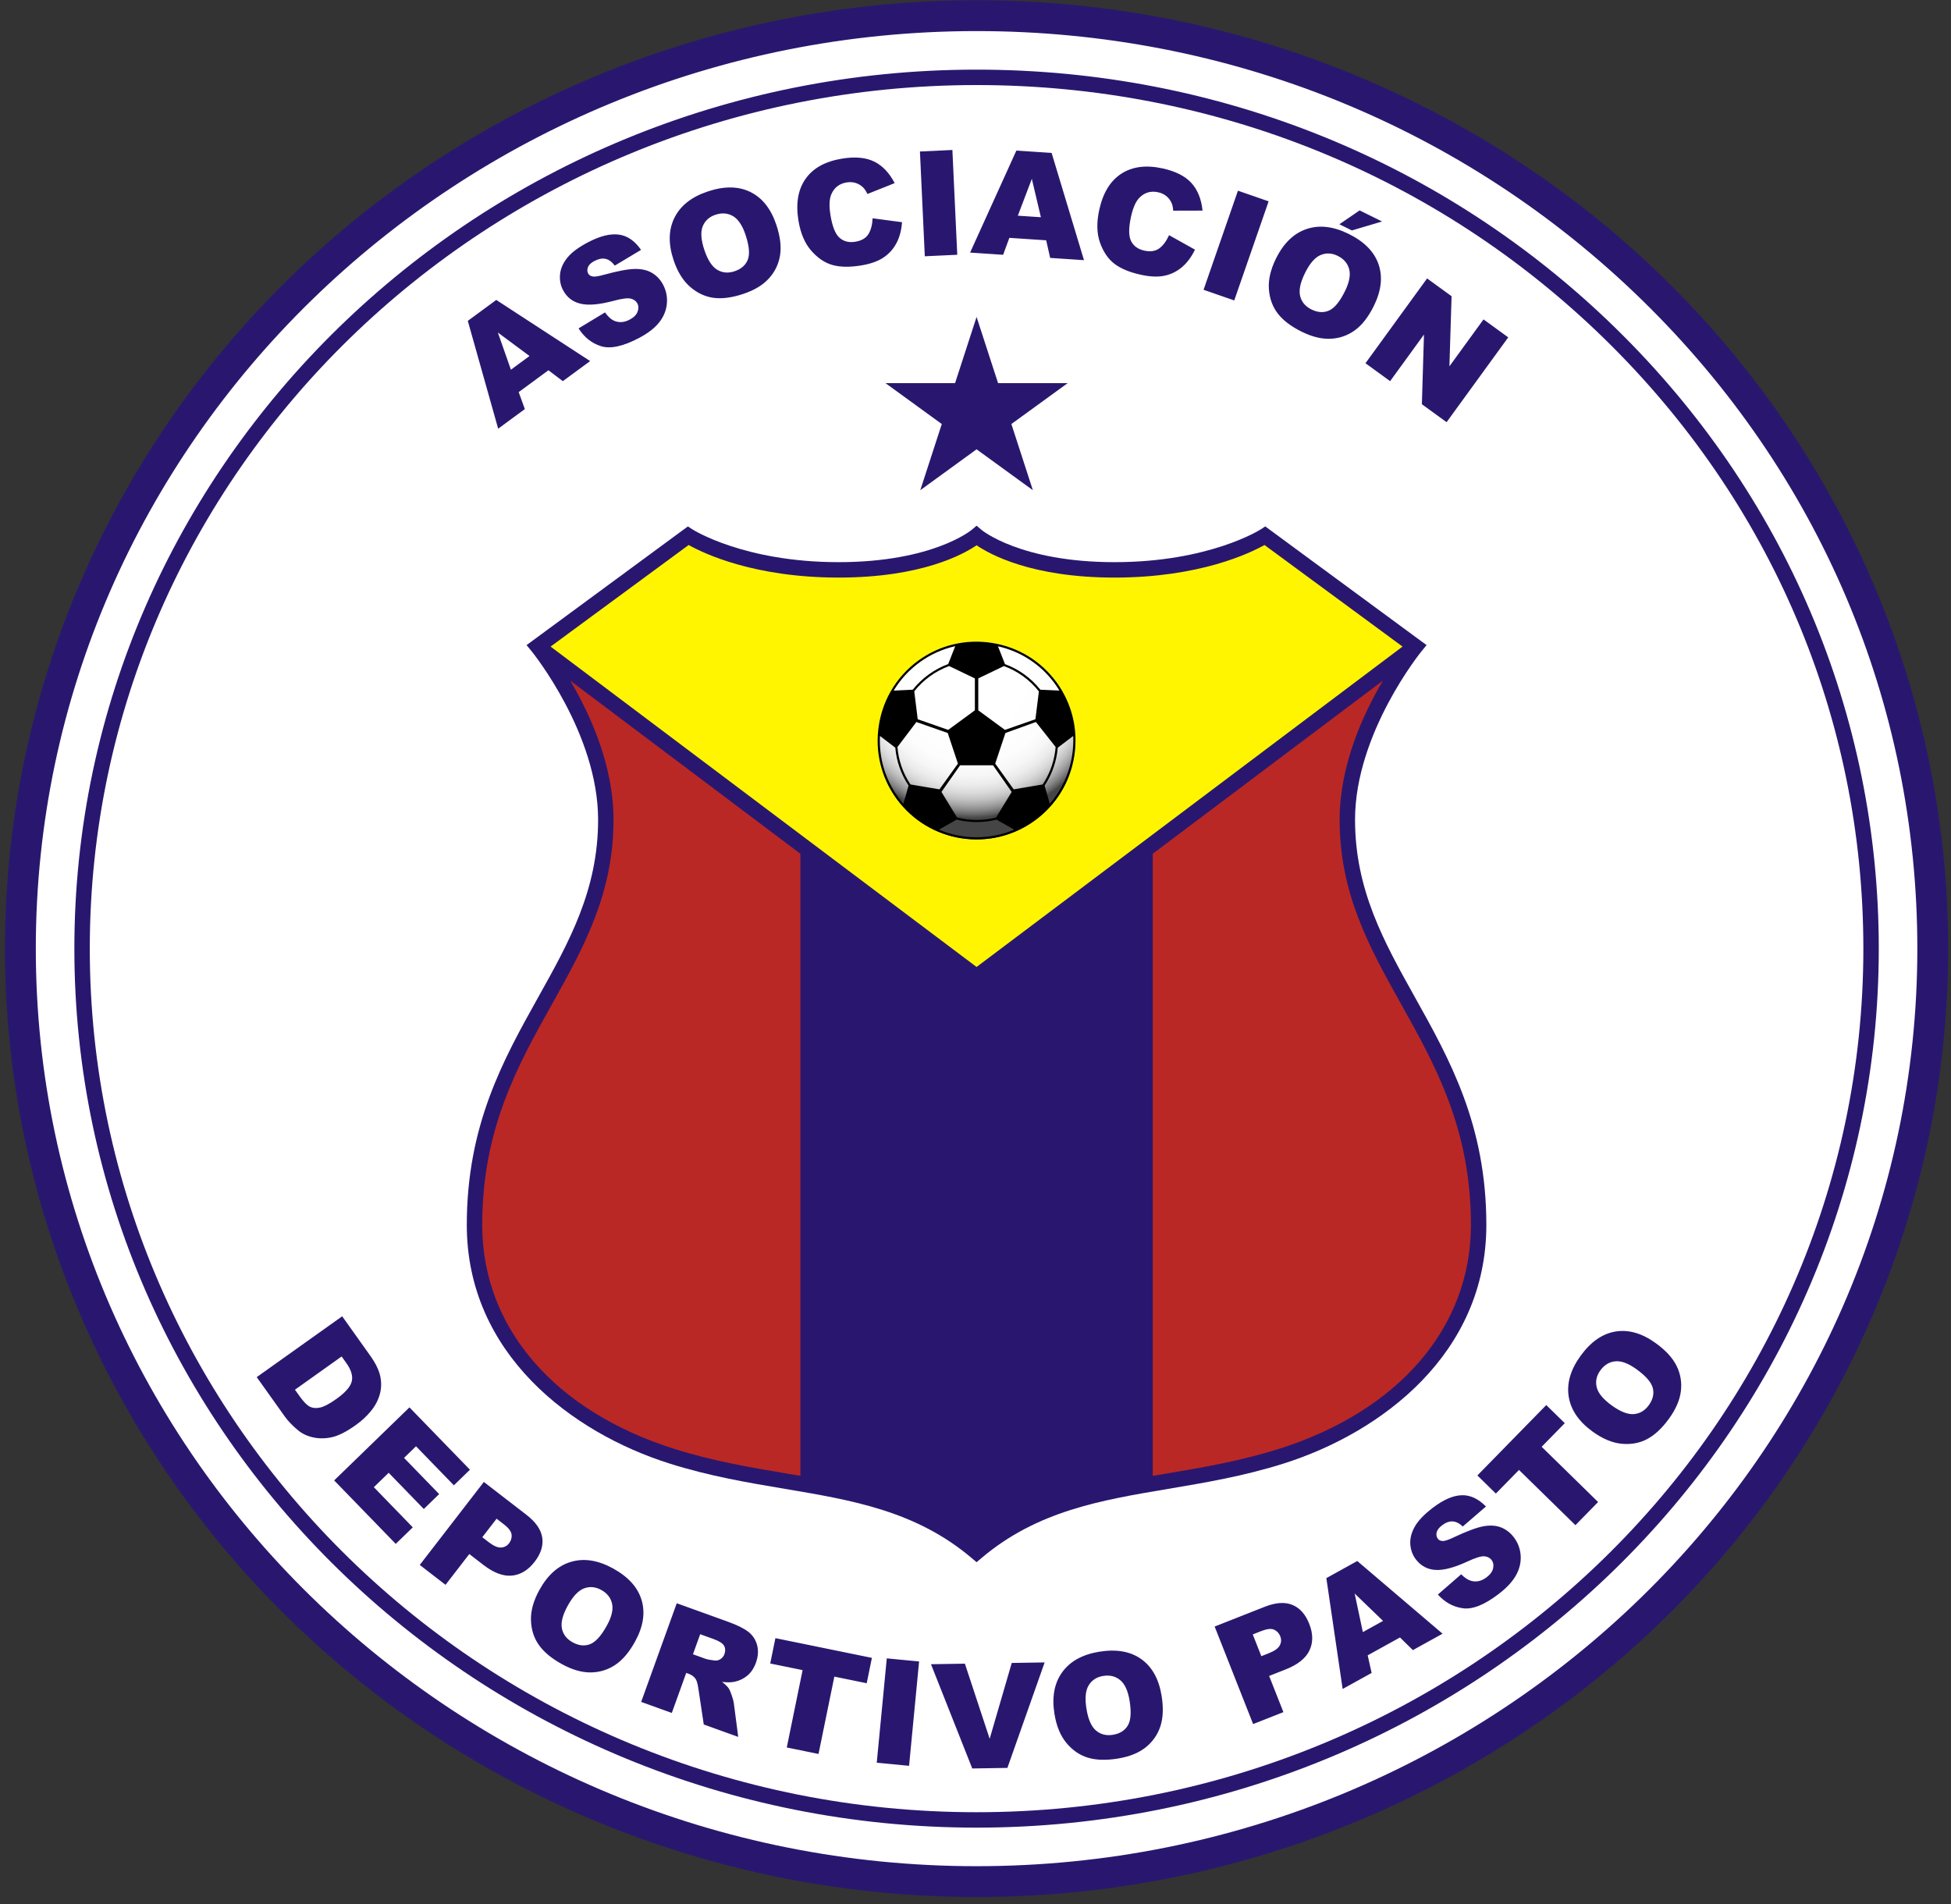 <svg xmlns="http://www.w3.org/2000/svg" width="251" height="245" viewBox="-0.638 -0.031 251 245" xml:space="preserve"><rect x="-0.638" y="-0.031" width="251" height="245" fill="#333333" stroke="none"/><ellipse fill="#29176F" cx="125" cy="122.023" rx="125" ry="122.025"/><path fill="#FFFFFF" d="M10.913,122.023c0,61.267,51.179,111.113,114.087,111.113	c62.908,0,114.087-49.846,114.087-111.113c0-29.628-11.834-57.498-33.321-78.474	C184.206,22.503,155.523,10.912,125,10.912C62.092,10.912,10.913,60.757,10.913,122.023	z"/><path fill="#29176F" d="m43.385 169.328 3.593 5.046c.709.993 1.146 1.894 1.312 2.698.166.804.139 1.585-.081 2.345-.22.76-.601 1.468-1.142 2.124-.542.657-1.188 1.253-1.937 1.787-1.175.837-2.181 1.352-3.019 1.546-.838.193-1.645.209-2.42.045-.776-.163-1.43-.465-1.963-.907-.73-.602-1.311-1.206-1.742-1.811l-3.594-5.045L43.385 169.328zM43.314 174.497l-6.005 4.276.593.833c.505.71.944 1.158 1.314 1.347.371.187.813.227 1.327.117.514-.11 1.21-.479 2.09-1.104 1.165-.83 1.827-1.588 1.986-2.273.159-.687-.075-1.47-.701-2.35L43.314 174.497zM52.04 181.047l7.781 8.021-2.068 2.007-4.871-5.021-1.54 1.493 4.519 4.657-1.976 1.918-4.519-4.659-1.91 1.853 5.012 5.168-2.193 2.127-7.922-8.167L52.04 181.047zM61.61 190.642l5.486 4.234c1.194.922 1.87 1.897 2.026 2.924.156 1.028-.17 2.066-.98 3.115-.833 1.079-1.808 1.672-2.925 1.777-1.117.107-2.34-.354-3.671-1.381l-1.807-1.395-3.06 3.963-3.314-2.56L61.61 190.642zM61.41 197.753l.809.624c.636.491 1.168.726 1.596.703.428-.022.776-.205 1.042-.55.259-.335.367-.705.323-1.111s-.374-.847-.991-1.322l-.939-.727L61.41 197.753zM68.763 204.527c1.064-1.931 2.431-3.135 4.098-3.617 1.668-.481 3.461-.193 5.38.865 1.967 1.085 3.19 2.449 3.672 4.092.481 1.644.197 3.417-.853 5.318-.761 1.381-1.619 2.386-2.572 3.013-.953.628-2.004.944-3.154.952-1.15.006-2.38-.351-3.691-1.074-1.333-.735-2.319-1.557-2.958-2.463-.64-.907-.977-1.969-1.013-3.188C67.637 207.208 68 205.907 68.763 204.527zM72.406 206.558c-.659 1.193-.91 2.172-.754 2.938.155.765.615 1.359 1.378 1.779.785.434 1.532.514 2.245.241.711-.273 1.432-1.072 2.161-2.394.614-1.112.838-2.049.672-2.81-.166-.762-.632-1.354-1.4-1.777-.737-.406-1.472-.473-2.206-.197C73.769 204.614 73.069 205.354 72.406 206.558zM81.85 218.943l4.577-12.694 6.537 2.358c1.212.437 2.102.874 2.667 1.313.565.438.943 1.01 1.133 1.716.19.703.139 1.459-.152 2.268-.254.704-.623 1.258-1.107 1.66s-1.047.668-1.687.796c-.408.081-.927.084-1.558.007.412.324.695.602.854.836.106.155.235.453.387.894.151.438.24.767.266.985l.57 4.363-4.433-1.598-.697-4.635c-.085-.598-.204-1.01-.357-1.234-.212-.299-.498-.513-.855-.642l-.347-.125-1.857 5.152L81.85 218.943zM88.511 212.813l1.654.597c.179.064.546.131 1.102.201.279.042.538-.015.779-.17.242-.152.413-.368.513-.646.148-.41.131-.772-.049-1.084-.181-.314-.629-.599-1.345-.857l-1.723-.621L88.511 212.813zM99.12 210.739l12.413 2.538-.667 3.263-4.165-.852-2.035 9.951-4.083-.833 2.035-9.953-4.165-.852L99.12 210.739zM113.448 213.341l4.157.399-1.29 13.426-4.158-.398L113.448 213.341zM119.135 214.093l4.362-.07 3.189 9.664 2.839-9.758 4.233-.066-4.793 13.571-4.52.072L119.135 214.093zM135.023 220.505c-.355-2.174-.026-3.966.987-5.374 1.014-1.409 2.601-2.289 4.762-2.643 2.217-.361 4.021-.046 5.414.947 1.394.994 2.266 2.563 2.615 4.707.255 1.556.2 2.875-.16 3.957-.361 1.081-.991 1.98-1.891 2.695-.899.716-2.088 1.194-3.565 1.436-1.502.245-2.784.209-3.847-.108-1.061-.318-1.982-.944-2.764-1.88S135.277 222.061 135.023 220.505zM139.142 219.851c.218 1.345.626 2.27 1.222 2.776.597.505 1.323.688 2.184.547.884-.145 1.521-.544 1.912-1.198.39-.654.463-1.727.22-3.216-.205-1.253-.607-2.128-1.208-2.623-.599-.496-1.332-.674-2.197-.532-.83.136-1.448.538-1.855 1.208C139.012 217.481 138.919 218.495 139.142 219.851zM155.63 209.245l6.447-2.543c1.403-.554 2.587-.634 3.548-.242.963.393 1.688 1.204 2.174 2.438.499 1.267.51 2.407.028 3.421-.48 1.014-1.502 1.829-3.065 2.446l-2.124.837 1.837 4.657-3.896 1.536L155.63 209.245zM161.635 213.06l.95-.375c.748-.295 1.222-.632 1.422-1.011s.221-.771.061-1.177c-.155-.394-.418-.676-.788-.846-.372-.171-.919-.112-1.644.173l-1.104.436L161.635 213.06zM179.473 210.65l-4.155 2.3.507 2.265-3.729 2.064-2.097-14.262 3.978-2.203 10.973 9.352-3.817 2.111L179.473 210.65zM177.295 208.521l-3.653-3.522 1.053 4.962L177.295 208.521zM184.345 205.132l2.999-2.607c.461.459.897.743 1.312.851.673.173 1.327.017 1.961-.468.473-.362.752-.751.838-1.169.086-.417.018-.772-.207-1.065-.212-.277-.523-.434-.936-.466-.411-.033-1.135.192-2.172.676-1.702.785-3.068 1.144-4.103 1.077-1.038-.064-1.877-.516-2.519-1.354-.422-.552-.661-1.194-.716-1.929-.055-.732.131-1.485.557-2.256.427-.771 1.198-1.583 2.313-2.438 1.37-1.048 2.609-1.592 3.719-1.633 1.108-.04 2.156.442 3.143 1.45l-2.981 2.57c-.452-.419-.895-.636-1.329-.652-.434-.017-.884.154-1.352.513-.386.294-.613.599-.684.91-.069.312-.015.586.164.819.131.171.328.263.594.276.264.022.735-.13 1.414-.455 1.686-.796 2.965-1.273 3.834-1.434.872-.159 1.63-.111 2.277.143.646.256 1.193.675 1.641 1.259.526.688.821 1.467.885 2.338.062.871-.132 1.718-.585 2.539-.453.822-1.199 1.63-2.236 2.424-1.823 1.396-3.354 2.01-4.594 1.845C186.345 206.732 185.266 206.144 184.345 205.132zM189.429 189.807l8.863-9.058 2.382 2.331-2.975 3.038 7.262 7.107-2.917 2.979-7.261-7.106-2.975 3.038L189.429 189.807zM204.279 184.181c-1.786-1.287-2.819-2.788-3.097-4.502-.278-1.713.224-3.459 1.504-5.235 1.314-1.821 2.814-2.873 4.503-3.154 1.688-.279 3.414.215 5.177 1.486 1.28.922 2.173 1.893 2.682 2.913.509 1.021.696 2.103.565 3.245-.132 1.143-.635 2.32-1.51 3.535-.89 1.234-1.824 2.115-2.799 2.64-.978.525-2.071.732-3.285.622C206.805 185.619 205.56 185.103 204.279 184.181zM206.732 180.81c1.105.797 2.047 1.163 2.826 1.102.779-.063 1.423-.447 1.933-1.155.523-.727.693-1.459.508-2.198-.187-.739-.892-1.55-2.116-2.433-1.029-.743-1.933-1.078-2.707-1.006-.775.073-1.42.466-1.934 1.179-.491.682-.645 1.402-.459 2.164C204.968 179.224 205.618 180.006 206.732 180.81zM69.918 47.608l-3.826 2.812.793 2.181-3.433 2.524-3.906-13.872 3.663-2.693 12.076 7.866-3.515 2.583L69.918 47.608zM67.486 45.775l-4.074-3.023 1.679 4.785L67.486 45.775zM73.796 42.22l3.401-2.055c.374.532.757.885 1.146 1.062.634.286 1.305.244 2.012-.125.527-.275.869-.611 1.026-1.007.156-.396.149-.758-.021-1.084-.162-.31-.443-.516-.843-.619-.399-.104-1.151-.005-2.254.293-1.811.481-3.22.601-4.226.356-1.011-.24-1.761-.828-2.249-1.764-.321-.614-.445-1.289-.374-2.021.071-.732.383-1.442.935-2.127.553-.686 1.451-1.354 2.697-2.003 1.528-.797 2.842-1.121 3.941-.972 1.099.15 2.048.806 2.847 1.966l-3.377 2.021c-.374-.49-.773-.78-1.197-.87-.424-.09-.897.001-1.419.273-.43.224-.706.484-.829.78-.123.296-.116.575.021.835.099.191.278.315.537.375.257.067.747-.002 1.471-.208 1.797-.494 3.138-.746 4.022-.754.885-.009 1.624.168 2.218.53.593.362 1.061.869 1.401 1.521.4.767.557 1.585.471 2.454-.087.868-.423 1.668-1.01 2.401-.587.731-1.46 1.4-2.619 2.003-2.035 1.062-3.648 1.405-4.839 1.031C75.492 44.138 74.529 43.374 73.796 42.22zM86.021 33.438c-.698-2.089-.66-3.909.114-5.462.775-1.552 2.201-2.676 4.278-3.37 2.129-.712 3.96-.688 5.495.07 1.534.758 2.646 2.167 3.333 4.226.5 1.496.658 2.806.475 3.932-.184 1.125-.662 2.113-1.435 2.962-.773.851-1.87 1.513-3.289 1.987-1.443.482-2.713.652-3.813.509-1.099-.145-2.108-.616-3.029-1.414C87.231 36.08 86.521 34.933 86.021 33.438zM89.98 32.134c.432 1.292.982 2.139 1.65 2.543.668.404 1.416.468 2.243.191.849-.284 1.414-.78 1.695-1.488.28-.708.182-1.778-.297-3.21-.402-1.204-.939-2.002-1.611-2.396-.671-.393-1.423-.451-2.255-.173-.797.266-1.343.763-1.638 1.489C89.475 29.817 89.545 30.831 89.98 32.134zM111.627 28.055l3.783.504c-.078 1.051-.322 1.958-.732 2.72-.411.762-.974 1.38-1.69 1.85-.715.471-1.67.803-2.863.997-1.447.235-2.663.217-3.649-.056-.986-.271-1.897-.883-2.736-1.835-.839-.951-1.392-2.253-1.66-3.906-.357-2.204-.047-3.994.932-5.368.979-1.375 2.541-2.236 4.684-2.583 1.677-.272 3.051-.147 4.121.375 1.07.522 1.952 1.447 2.646 2.776l-3.501 1.399c-.194-.386-.375-.661-.544-.826-.281-.277-.603-.474-.963-.589-.36-.115-.746-.141-1.158-.074-.933.152-1.586.644-1.96 1.475-.285.618-.33 1.524-.136 2.717.239 1.478.628 2.454 1.165 2.929.537.476 1.211.647 2.023.515.786-.127 1.346-.445 1.677-.952C111.394 29.616 111.582 28.925 111.627 28.055zM117.714 19.461l4.175-.195.627 13.482-4.176.194L117.714 19.461zM133.955 30.887l-4.738-.315-.8 2.179-4.25-.283 5.953-13.124 4.535.302 4.165 13.796-4.352-.289L133.955 30.887zM133.275 27.918l-1.165-4.937-1.801 4.74L133.275 27.918zM149.766 30.227l3.333 1.863c-.459.948-1.021 1.702-1.684 2.26-.664.558-1.414.924-2.254 1.098s-1.85.131-3.03-.129c-1.433-.315-2.558-.78-3.375-1.396-.816-.616-1.439-1.521-1.868-2.714-.429-1.195-.463-2.61-.104-4.247.479-2.182 1.428-3.732 2.846-4.648 1.417-.917 3.187-1.142 5.309-.676 1.661.365 2.892.987 3.695 1.868.802.88 1.282 2.066 1.438 3.559l-3.772.01c-.038-.429-.104-.751-.201-.969-.16-.361-.387-.663-.679-.903-.293-.24-.644-.405-1.051-.494-.924-.204-1.712.013-2.367.648-.493.47-.869 1.295-1.129 2.477-.321 1.463-.319 2.514.005 3.154.323.64.888 1.048 1.691 1.225.779.171 1.416.081 1.911-.269S149.403 31.021 149.766 30.227zM158.626 24.504l3.947 1.37-4.422 12.75-3.948-1.37L158.626 24.504zM163.517 33.243c.975-1.977 2.283-3.244 3.927-3.802 1.645-.558 3.448-.353 5.414.616 2.015.994 3.302 2.3 3.857 3.919.557 1.62.354 3.403-.606 5.353-.698 1.415-1.508 2.457-2.431 3.128-.923.671-1.958 1.036-3.106 1.096s-2.394-.241-3.738-.904c-1.364-.673-2.388-1.447-3.068-2.323-.68-.876-1.065-1.922-1.157-3.137C162.516 35.973 162.818 34.658 163.517 33.243zM167.249 35.104c-.603 1.223-.809 2.211-.618 2.97.191.757.678 1.329 1.459 1.715.804.396 1.556.441 2.254.136.697-.306 1.38-1.135 2.049-2.49.562-1.139.742-2.085.542-2.838-.201-.752-.693-1.323-1.481-1.711-.754-.371-1.491-.403-2.212-.094S167.856 33.871 167.249 35.104zM174.279 27.04l2.89 1.425-3.884 1.154-1.61-.795L174.279 27.04zM182.961 35.792l3.149 2.288-.278 9.022 4.388-6.037 3.179 2.31-7.931 10.913-3.179-2.31.269-8.962-4.355 5.993-3.171-2.305L182.961 35.792z"/><path fill="#FFFFFF" d="M210.616,38.579C187.752,16.26,157.347,3.968,125,3.968	c-66.737,0-121.031,52.96-121.031,118.055c0,65.097,54.294,118.057,121.031,118.057	s121.031-52.96,121.031-118.057C246.031,90.508,233.454,60.874,210.616,38.579z M125,235.119c-64.002,0-116.071-50.734-116.071-113.096	C8.929,59.662,60.998,8.928,125,8.928c31.044,0,60.219,11.792,82.15,33.201	c21.875,21.353,33.921,49.727,33.921,79.894C241.071,184.385,189.002,235.119,125,235.119z"/><path fill="#29176F" d="M125 40.75 127.767 49.265 136.719 49.265 129.477 54.526 132.243 63.041 125 57.779 117.758 63.041 120.524 54.526 113.282 49.265 122.234 49.265zM124.354 68.154c-.049.042-5.012 4.144-17.102 4.144-12.201 0-18.75-4.179-18.815-4.221l-.576-.376-.556.407L67.105 82.972l.663.809c.085.104 8.541 10.549 8.541 21.651 0 9.045-3.732 15.73-7.684 22.807-4.527 8.108-9.209 16.493-9.209 29.336 0 16.554 13.477 26.715 26.089 30.701 5.131 1.622 10.066 2.452 14.838 3.256 8.671 1.46 16.863 2.839 24.016 8.894L125 200.969l.641-.543c7.153-6.055 15.343-7.434 24.016-8.894 4.772-.804 9.707-1.634 14.839-3.256 12.612-3.986 26.088-14.147 26.088-30.701 0-12.843-4.682-21.228-9.21-29.336-3.95-7.077-7.683-13.762-7.683-22.807 0-11.102 8.455-21.547 8.54-21.651l.663-.809L162.141 67.7l-.577.377c-.065.042-6.615 4.221-18.816 4.221-12.089 0-17.052-4.102-17.101-4.144l-.642-.546L124.354 68.154z"/><path fill="#BA2825" d="M102.333,189.856c-0.552-0.093-1.105-0.188-1.661-0.28	c-4.706-0.792-9.571-1.611-14.57-3.191c-15.468-4.891-24.703-15.661-24.703-28.81	c0-12.326,4.554-20.482,8.958-28.369c4.081-7.309,7.936-14.213,7.936-23.774	c0-7.012-3.026-13.593-5.567-17.886l29.608,22.27V189.856z M179.642,129.206	c-4.08-7.309-7.936-14.213-7.936-23.774c0-7.012,3.026-13.592,5.567-17.886	l-29.608,22.27v80.042c0.553-0.095,1.107-0.188,1.663-0.282	c4.705-0.792,9.569-1.611,14.569-3.191c15.468-4.891,24.702-15.661,24.702-28.81	C188.6,145.249,184.047,137.093,179.642,129.206z"/><path fill="#FFF500" d="M125,124.383c1.071-0.807,47.19-35.497,54.802-41.223	c-2.463-1.812-16.85-12.4-17.76-13.069c-1.886,1.058-8.373,4.191-19.295,4.191	c-10.663,0-16.049-2.995-17.747-4.155c-1.698,1.161-7.084,4.155-17.748,4.155	c-10.922,0-17.409-3.133-19.294-4.191c-0.909,0.669-15.297,11.257-17.761,13.069	C77.81,88.887,123.929,123.576,125,124.383z"/><radialGradient id="a" cx="124.367" cy="87.355" r="17.87" gradientUnits="userSpaceOnUse"><stop offset=".343" style="stop-color:#fff"/><stop offset=".604" style="stop-color:#fdfdfd"/><stop offset=".698" style="stop-color:#f6f6f6"/><stop offset=".765" style="stop-color:#ebebeb"/><stop offset=".819" style="stop-color:#dadada"/><stop offset=".865" style="stop-color:#c4c4c4"/><stop offset=".906" style="stop-color:#a8a8a8"/><stop offset=".944" style="stop-color:#888"/><stop offset=".977" style="stop-color:#646464"/><stop offset="1" style="stop-color:#454545"/></radialGradient><path fill-rule="evenodd" clip-rule="evenodd" fill="url(#a)" d="M125,82.538	c-7.022,0-12.716,5.693-12.716,12.715c0,7.021,5.694,12.716,12.716,12.716	c7.024,0,12.717-5.695,12.717-12.716C137.717,88.231,132.024,82.538,125,82.538	L125,82.538z"/><path d="M136.102,89.023c-0.032-0.06-0.062-0.118-0.095-0.18c0,0-0.003,0-0.005-0.001	c-0.214-0.363-0.444-0.717-0.695-1.061c-1.999-2.751-4.956-4.561-8.324-5.093	c-3.363-0.533-6.724,0.273-9.468,2.266c-1.453,1.054-2.639,2.379-3.516,3.889	h-0.005c-0.049,0.082-0.099,0.17-0.148,0.264	c-0.698,1.272-1.178,2.671-1.413,4.151c-0.533,3.367,0.275,6.733,2.274,9.483	c4.121,5.672,12.095,6.931,17.774,2.806c2.744-1.995,4.551-4.944,5.084-8.31	C138.021,94.369,137.5,91.502,136.102,89.023z M135.081,87.945	c0.208,0.286,0.398,0.58,0.579,0.877c-0.642-0.032-1.991-0.093-2.454-0.113	c-1.202-1.505-2.769-2.633-4.55-3.29l-0.903-2.295	C130.708,83.789,133.287,85.478,135.081,87.945z M133.506,100.902	c-0.79,0.132-3.729,0.627-3.73,0.629l-2.376-3.313l1.311-3.937l3.922-1.417	l2.538,3.213c-0.021,0.256-0.05,0.513-0.091,0.77	C134.846,98.322,134.305,99.696,133.506,100.902z M125.218,87.255l3.304-1.587	c1.767,0.645,3.313,1.764,4.494,3.261l-0.446,3.581l-3.921,1.37l-3.431-2.518	V87.255z M117.256,92.864l4.034,1.417l1.312,3.937l-2.376,3.313l-3.737-0.632	c-0.966-1.454-1.533-3.103-1.669-4.814L117.256,92.864z M116.983,88.915	c0.571-0.723,1.243-1.372,2.007-1.928c0.772-0.562,1.605-1.001,2.478-1.323	l3.314,1.592v4.106l-3.432,2.518l-3.921-1.37L116.983,88.915z M122.88,98.435	h4.24l2.398,3.426l-2.009,3.29c-1.658,0.419-3.385,0.413-5.018,0.001	l-2.01-3.291L122.88,98.435z M117.679,85.18	c1.39-1.011,2.943-1.705,4.574-2.071l-0.905,2.303	c-0.887,0.329-1.735,0.779-2.52,1.349c-0.775,0.563-1.456,1.22-2.038,1.948	l-2.458,0.118C115.18,87.415,116.309,86.175,117.679,85.18z M112.57,94.66	c0.439,0.333,1.58,1.204,1.974,1.505c0.147,1.734,0.726,3.404,1.705,4.88	l-0.667,2.347c-0.224-0.261-0.442-0.53-0.649-0.813	C113.248,100.26,112.43,97.49,112.57,94.66z M120.156,106.718l2.282-1.293	c1.669,0.418,3.432,0.426,5.127,0.001l2.279,1.291	C126.709,108.041,123.205,108,120.156,106.718z M137.29,97.193	c-0.368,2.332-1.365,4.461-2.871,6.198l-0.668-2.347	c0.818-1.236,1.37-2.645,1.609-4.155c0.039-0.24,0.065-0.479,0.089-0.719	l1.985-1.511C137.471,95.497,137.426,96.345,137.29,97.193z"/></svg>